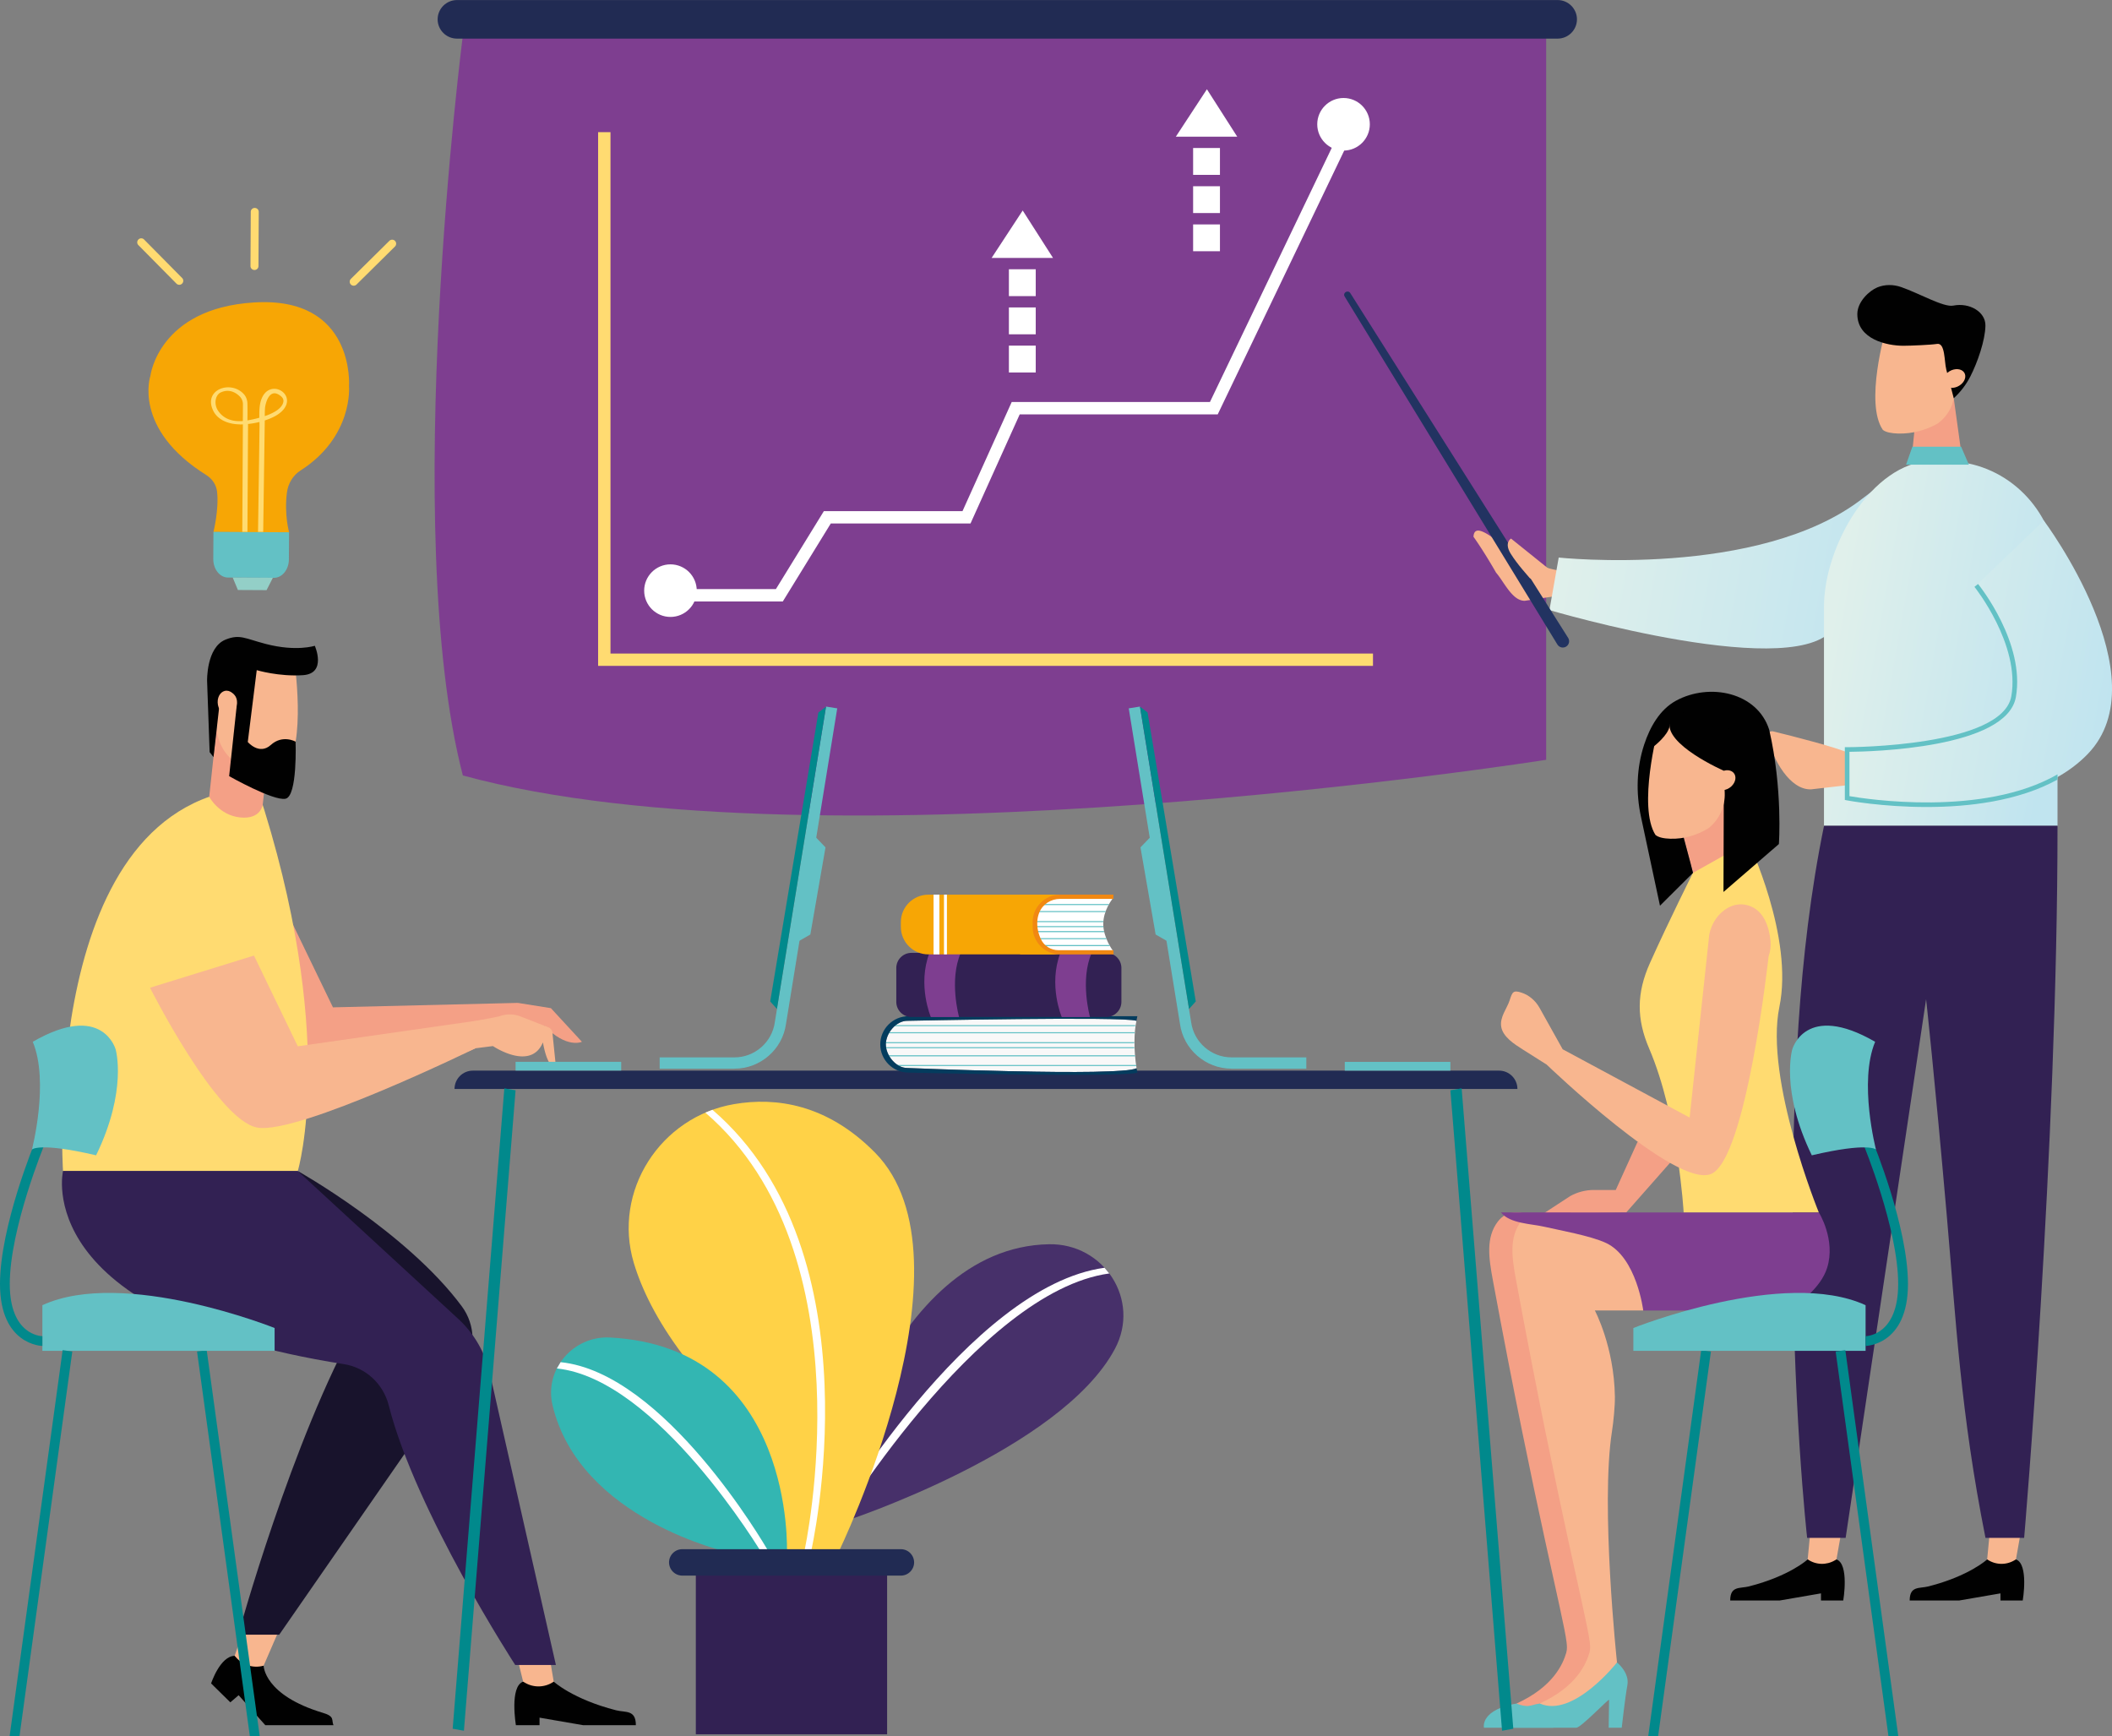 <svg xmlns="http://www.w3.org/2000/svg" xmlns:xlink="http://www.w3.org/1999/xlink" id="Capa_2" data-name="Capa 2" viewBox="0 0 388.78 319.61"><rect x="0" y="0" width="388.78" height="319.61" fill="#808080" stroke="none"/><defs><linearGradient id="_&#xC1;&#xE5;&#xE7;&#xFB;&#xEC;&#xFF;&#xED;&#xED;&#xFB;&#xE9;_&#xE3;&#xF0;&#xE0;&#xE4;&#xE8;&#xE5;&#xED;&#xF2;_8" data-name="&#xC1;&#xE5;&#xE7;&#xFB;&#xEC;&#xFF;&#xED;&#xED;&#xFB;&#xE9; &#xE3;&#xF0;&#xE0;&#xE4;&#xE8;&#xE5;&#xED;&#xF2; 8" x1="284.22" y1="92.99" x2="345.28" y2="92.99" gradientTransform="rotate(10 272.95 116.98)" gradientUnits="userSpaceOnUse"><stop offset="0" stop-color="#e0f0eb"></stop><stop offset="1" stop-color="#c0e4ef"></stop></linearGradient><linearGradient id="_&#xC1;&#xE5;&#xE7;&#xFB;&#xEC;&#xFF;&#xED;&#xED;&#xFB;&#xE9;_&#xE3;&#xF0;&#xE0;&#xE4;&#xE8;&#xE5;&#xED;&#xF2;_8-2" data-name="&#xC1;&#xE5;&#xE7;&#xFB;&#xEC;&#xFF;&#xED;&#xED;&#xFB;&#xE9; &#xE3;&#xF0;&#xE0;&#xE4;&#xE8;&#xE5;&#xED;&#xF2; 8" x1="335.77" y1="118.4" x2="378.75" y2="118.4" xlink:href="#_&#xC1;&#xE5;&#xE7;&#xFB;&#xEC;&#xFF;&#xED;&#xED;&#xFB;&#xE9;_&#xE3;&#xF0;&#xE0;&#xE4;&#xE8;&#xE5;&#xED;&#xF2;_8"></linearGradient><linearGradient id="_&#xC1;&#xE5;&#xE7;&#xFB;&#xEC;&#xFF;&#xED;&#xED;&#xFB;&#xE9;_&#xE3;&#xF0;&#xE0;&#xE4;&#xE8;&#xE5;&#xED;&#xF2;_8-3" data-name="&#xC1;&#xE5;&#xE7;&#xFB;&#xEC;&#xFF;&#xED;&#xED;&#xFB;&#xE9; &#xE3;&#xF0;&#xE0;&#xE4;&#xE8;&#xE5;&#xED;&#xF2; 8" x1="340.02" y1="122" x2="388.78" y2="122" xlink:href="#_&#xC1;&#xE5;&#xE7;&#xFB;&#xEC;&#xFF;&#xED;&#xED;&#xFB;&#xE9;_&#xE3;&#xF0;&#xE0;&#xE4;&#xE8;&#xE5;&#xED;&#xF2;_8"></linearGradient><clipPath id="clippath"><path class="cls-17" d="M204.82 174.95s-1.73-2.33-1.73-4.85 1.64-4.55 1.64-4.55v-.18h-22.87c-2.78 0-5.05 2.03-5.05 4.51v.8c0 2.48 2.27 4.51 5.05 4.51h22.87l.1-.06v-.18Z"></path></clipPath><style>.cls-1{fill:#63c1c5}.cls-1,.cls-12,.cls-13,.cls-14,.cls-17,.cls-2,.cls-20,.cls-23,.cls-3,.cls-8,.cls-9{stroke-width:0}.cls-2{fill:#f7a605}.cls-3{fill:#01898c}.cls-8{fill:#7e3e90}.cls-9{fill:#f8b68f}.cls-12{fill:#010101}.cls-13{fill:#212b53}.cls-14{fill:#ffdb71}.cls-17{fill:#fff}.cls-20{fill:#322153}.cls-23{fill:#f4a086}</style></defs><g id="_&#xD1;&#xEB;&#xEE;&#xE9;_1" data-name="&#xD1;&#xEB;&#xEE;&#xE9; 1"><path class="cls-8" d="M284.62 139.87s-133.06 21.02-199.42 2.88c-11.7-45.16 0-136.21 0-136.21h199.42v133.33Z"></path><path class="cls-13" d="M286.73 7.11H84.11c-1.95 0-3.55-1.6-3.55-3.55 0-1.95 1.6-3.55 3.55-3.55h202.63c1.95 0 3.55 1.6 3.55 3.55 0 1.95-1.6 3.55-3.55 3.55Z"></path><path class="cls-17" d="M128.26 108.73c0 2.67-2.17 4.84-4.84 4.84s-4.84-2.17-4.84-4.84 2.17-4.84 4.84-4.84 4.84 2.17 4.84 4.84ZM252.16 22.88c0 2.67-2.17 4.84-4.84 4.84s-4.84-2.17-4.84-4.84 2.17-4.84 4.84-4.84 4.84 2.17 4.84 4.84Z"></path><path class="cls-17" d="M144.1 110.72h-18.57v-2.28h17.3l8.83-14.35h25.52L186.24 74h36.49l25.09-52.35 2.06.99-25.72 53.64h-36.45l-9.06 20.09h-25.72l-8.83 14.35z"></path><path class="cls-14" d="M252.74 122.58H110.1V24.33h2.28v95.98h140.36v2.27z"></path><path class="cls-17" d="M185.72 63.63h4.94v4.94h-4.94zM185.72 56.6h4.94v4.94h-4.94zM185.72 49.57h4.94v4.94h-4.94zM182.54 47.48h11.3l-5.58-8.73-5.72 8.73zM219.63 41.31h4.94v4.94h-4.94zM219.63 34.28h4.94v4.94h-4.94zM219.63 27.25h4.94v4.94h-4.94zM216.45 25.16h11.3l-5.58-8.73-5.72 8.73z"></path><path class="cls-12" d="M332.76 287.07s-3.3 3.06-10.82 4.97c-1.66.42-3.44-.14-3.44 2.59h9.12l7.59-1.31v1.31h4.1s1.14-6.7-1.25-7.56h-5.3Z"></path><path class="cls-9" d="m333.22 282.25-.46 4.81c1.5 1.04 3.46 1.1 5.02.17l.28-.17.85-4.81h-5.69Z"></path><path class="cls-12" d="M365.8 287.07s-3.3 3.06-10.82 4.97c-1.66.42-3.44-.14-3.44 2.59h9.12l7.59-1.31v1.31h4.1s1.14-6.7-1.25-7.56h-5.3Z"></path><path class="cls-9" d="m366.26 282.25-.46 4.81c1.5 1.04 3.46 1.1 5.02.17l.28-.17.85-4.81h-5.69ZM283.86 104.2c-.51.14-.29-.53-3.7-1.73-3.06-1.08-8.7-7.31-8.92-3.66 2.07 2.91 4.16 6.61 4.16 6.61 1.43 1.62 2.99 5.24 5.3 5.18l7.12-1.08s1.98-3.08 2.09-3.21l-1.01-1.12a15.37 15.37 0 0 1-5.05-.99Z"></path><path class="cls-23" d="m352.53 78.09-.95 9.43 10.09.4-2.02-14.61-7.12 4.78z"></path><path class="cls-9" d="M349.43 79.81c-1.17-.03-2.26-.21-2.83-.67-3.38-4.92.47-18.19.47-18.19l5.41-2.28 6.87 4.29.39 8.89c.1 2.37-1.03 4.65-3.07 6.13-2.18 1.22-4.69 1.9-7.24 1.83Z"></path><path class="cls-12" d="M358.27 68c-.38-1.49-.18-4.94-1.7-4.69-1.11.18-4.91.34-6.19.34-3.05 0-8.48-1.19-8.48-5.83 0-2.32 2.25-4.32 3.67-4.91 1.4-.58 2.98-.56 4.41-.06 3.36 1.17 7.81 3.76 9.58 3.41 2.99-.6 5.97 1.15 5.92 3.69-.04 2.71-1.46 6.79-2.79 9.38-.77 1.5-1.8 2.84-3.04 3.98l-1.38-5.3Z"></path><path class="cls-9" d="M361.36 68.34c-.68-.6-1.95-.49-2.84.25-.89.74-1.06 1.83-.38 2.43.68.6 1.95.49 2.84-.25.89-.74 1.06-1.83.38-2.43Z"></path><path d="M342.87 91.76c-19.03 14.8-55.94 10.88-55.94 10.88l-1.71 9.67s46.83 13.84 52.67 2.77c5.84-11.07 24.01-38.12 4.98-23.32Z" style="fill:url(#_&#xC1;&#xE5;&#xE7;&#xFB;&#xEC;&#xFF;&#xED;&#xED;&#xFB;&#xE9;_&#xE3;&#xF0;&#xE0;&#xE4;&#xE8;&#xE5;&#xED;&#xF2;_8);stroke-width:0"></path><path d="M356.62 84.78c-.35 0-.69 0-1.02.02-11.14.41-19.84 15.78-19.84 26.92v40.3h42.99v-46.13c0-10.25-7.34-19.21-17.47-20.77-1.44-.22-2.99-.35-4.65-.35Z" style="fill:url(#_&#xC1;&#xE5;&#xE7;&#xFB;&#xEC;&#xFF;&#xED;&#xED;&#xFB;&#xE9;_&#xE3;&#xF0;&#xE0;&#xE4;&#xE8;&#xE5;&#xED;&#xF2;_8-2);stroke-width:0"></path><path class="cls-9" d="m342.91 144.22-9.51 1.09c-3.89.15-7.01-5.39-8.05-9.62-.16-.64.43-1.21 1.07-1.05 3.34.82 11.94 2.98 14.21 4.12l2.29 5.46Z"></path><path d="M376.23 95.83s21.68 28.95 8.06 43c-13.62 14.04-44.26 8.09-44.26 8.09v-8.94s28.94.07 30.64-9.75c1.7-9.82-6.88-20.46-6.88-20.46" style="fill:url(#_&#xC1;&#xE5;&#xE7;&#xFB;&#xEC;&#xFF;&#xED;&#xED;&#xFB;&#xE9;_&#xE3;&#xF0;&#xE0;&#xE4;&#xE8;&#xE5;&#xED;&#xF2;_8-3);stroke-width:0"></path><path class="cls-1" d="M378.75 142.55c-13.72 7.9-35.32 4.53-38.3 4.01v-8.16c3.76-.03 28.99-.59 30.64-10.1 1.72-9.9-6.61-20.36-6.97-20.8l-.66.53c.08.1 8.44 10.6 6.79 20.12-1.61 9.31-29.65 9.4-30.22 9.4h-.43v9.71l.34.07c.14.03 6.52 1.23 14.72 1.23 7.64 0 16.85-1.05 24.09-5.05v-.96Z"></path><path class="cls-20" d="M335.77 152.02c-4.91 23.84-5.67 49.5-5.78 71.04-.18 34.69 2.67 60.04 2.67 60.04h7.09l14.81-99.16s1.62 14.75 3.8 39.75c1.72 19.62 2.52 36.21 7.13 59.41h7.12s6.14-71.6 6.14-131.08h-42.99Z"></path><path class="cls-1" d="M352.03 82.24h8.98l1.42 3.3h-11.56l1.16-3.3z"></path><path d="m247.48 54.51 39.21 64.14c.34.55 1.06.72 1.61.38.54-.34.71-1.05.37-1.6l-40.1-63.47c-.39-.63-1.37-.15-1.09.55Z" style="fill:#223361;stroke-width:0"></path><path class="cls-9" d="m285.14 104.76-6.99-5.62s-1.32.76-.05 2.8c1.28 2.05 3.22 4.11 3.5 4.48 1.19.58 2.36 1.2 3.54 1.8v-3.46Z"></path><path class="cls-23" d="m309.94 154.21 2.58 9.78 7.62-4.89-2.65-13.16-7.55 8.27z"></path><path class="cls-14" d="M311.64 160.68s-4.38 8.72-7.92 16.61c-2.48 5.55-2.48 10.29-.13 15.76 5.35 12.47 6.34 30.17 6.34 30.17h24.89s-10.03-24.54-7.27-37.85c2.68-12.89-5.72-30.4-5.72-30.4l-10.19 5.72Z"></path><path class="cls-12" d="M308.52 133.55c5.88.8 8.81 8.34 8.81 8.34l-.07 22.31 10.2-8.82s.74-10.07-1.78-21.03c-2.18-6.91-10.98-8.72-17.16-5.36-3 1.64-4.79 4.85-5.85 8.05-1.42 4.29-1.55 8.9-.6 13.32l3.5 16.37 6.08-6.05s-.61-2.45-1.71-6.47c-2.24-8.22-5.36-21.2-1.41-20.67Z"></path><path class="cls-9" d="M319.06 142.2c-.66-.64-1.89-.52-2.76.27-.86.79-1.03 1.94-.37 2.58.66.64 1.89.52 2.76-.27.86-.79 1.03-1.94.37-2.58Z"></path><path class="cls-9" d="M307.48 154.4c-1.14-.03-2.19-.22-2.75-.71-3.28-5.23.46-19.34.46-19.34l5.25-2.42 6.67 4.56.38 9.45c.1 2.52-1 4.94-2.98 6.52-2.11 1.3-4.55 2.02-7.03 1.94Z"></path><path class="cls-23" d="m301.46 210.17-4.03 8.89h-4.04c-1.52 0-3.02.39-4.35 1.13l-5.07 3.31 15.39-.3 9.91-11.24-7.8-1.78Z"></path><path class="cls-12" d="M307.41 132.78c-1.26 4.22 9.92 9.11 9.92 9.11l2.81-5.26-5.13-6.29-6.48 1.04s-.9.7-1.11 1.41Z"></path><path class="cls-1" d="M291.87 316.57c.58-.75 1.26-1.42 2.02-1.99.6-1.56 1.2-3.29 1.4-4.36.43-2.34-1.91-4.18-1.91-4.18s-6.11 6.34-13.58 7.45c-7.47 1.11-6.63 4.56-6.63 4.56h12.72c.87 0 6.02-5.45 6.03-5.12l-.05 3.63Z"></path><path class="cls-23" d="M301.25 240.66h-11.8s3.4 7.23 3.55 16.42c.03 1.77-.26 4.64-.53 6.39-2.16 13.74.92 42.58.92 42.58s-8.09 10.31-14.22 7.55c6.8-3.1 8.56-7.34 9.15-9.36.19-.67.13-1.35.04-2.04-.54-4.51-5.69-24.09-13.56-66.57-.74-4-1.33-7.84.95-10.79 6.19-8 25.49 15.82 25.49 15.82Z"></path><path class="cls-12" d="M307.34 133.66c-.23 1.66-2.83 3.68-2.83 3.68l-.24-1.99.59-1.4 1.33-.74s1.38-1.22 1.15.44Z"></path><path class="cls-9" d="M314.67 171.9c.38-1.66 1.25-3.2 2.6-4.24 1.17-.92 2.78-1.57 4.72-.92 2.89.96 3.7 4.28 3.92 6.37.11 1.01-.02 2.03-.35 2.99 0 0-4.07 37.19-10.55 40-6.48 2.81-30.3-20.12-30.3-20.12l-4.44-2.81c-1.56-.98-3.6-2.31-3.92-4.13-.32-1.8 1.09-3.43 1.55-4.9.49-1.55.67-1.91 2.2-1.4 1.41.47 2.57 1.49 3.3 2.79l4.26 7.63 23.37 12.57 3.63-33.84Z"></path><path class="cls-1" d="M297.66 306.04s2.34 1.84 1.91 4.18c-.43 2.34-1.04 7.83-1.04 7.83h-2.4l.07-5.12c0-.33-5.16 5.12-6.03 5.12h-12.72s-.85-3.45 6.63-4.56c7.47-1.11 13.58-7.45 13.58-7.45Z"></path><path class="cls-9" d="M302.49 241.24h-8.91s3.55 6.64 3.69 15.83c.03 1.77-.26 4.64-.53 6.39-2.16 13.74.92 42.58.92 42.58s-8.09 10.31-14.22 7.55c6.8-3.1 8.56-7.34 9.15-9.36.19-.67.13-1.35.04-2.04-.54-4.51-5.69-24.09-13.56-66.57-.74-4-1.33-7.84.95-10.79 3.46-4.47 18.06 3.1 25.6 6.53 5.6 2.55-3.14 9.87-3.14 9.87Z"></path><path class="cls-8" d="M334.83 223.22s3.14 5 1.51 10.18c-.58 1.84-1.86 3.48-3.27 4.83-2.67 2.55-6.27 3.02-9.97 3.02h-20.61s-1.19-9.76-6.84-12.43c-2.87-1.35-8.83-2.39-11.18-2.95-2.58-.61-6.54-.59-8.17-2.68l58.53.03Z"></path><path class="cls-1" d="m149.35 153.27 2.61 2.72-2.79 16.04-2.65 1.52 2.83-20.28z"></path><path class="cls-23" d="M34.08 174.65s12.26 24.36 19.73 25.75c7.48 1.39 41.51-10.92 41.51-10.92v-4.86l-34.03.82-8.07-16.7-19.14 5.92Z"></path><path class="cls-14" d="M47.34 144.98c-40.31 2.04-35.74 70.59-35.74 70.59h43.22s7.54-25.05-7.48-70.59Z"></path><path class="cls-12" d="M48.53 306.63s.02 5.43 10.93 8.69c2.24.67 1.51 1.33 1.93 2.27H48.84l-4.91-5.52-1.53 1.31-3.54-3.48s1.65-5.04 4.35-5.08c2.23.76 5.33 1.81 5.33 1.81Z"></path><path class="cls-9" d="m51.41 299.98-2.88 6.65c-1.86.53-3.85-.08-5.1-1.55l-.23-.27 1.65-4.84h6.56Z"></path><path class="cls-23" d="m39.88 133.99-1.37 12.69s1.8 3.39 5.68 3.8 4.18-2.38 4.18-2.38l.89-8.27-5.57-2.11-3.81-3.74Z"></path><path class="cls-9" d="M49.49 142.34c1.2.09 2.32.02 2.96-.44 4.03-5.11 1.71-20.32 1.71-20.32l-12.73.89-1.47 9.86c-.39 2.63.49 5.3 2.38 7.17 2.07 1.6 4.54 2.63 7.15 2.83Z"></path><path class="cls-12" d="M47.27 123.37s4.06 1.22 8.51.92c4.44-.3 2.17-5.41 2.17-5.41s-3.39 1.13-9.03-.34c-3.81-.99-4.77-1.85-7.39-.8-3.57 1.43-3.41 7.62-3.41 7.62l.47 13.1.71.91s.98-8.49 1.26-11.1c.86-1.11 1.65-1.02 2.22-.66.62.39.92 1.15.84 1.88l-1.44 13.39s8.13 4.6 10.37 4.16c2.24-.43 1.86-10.51 1.86-10.51s-2.39-1.36-4.56.61c-2.15 1.94-4.24-.55-4.24-.55l1.65-13.22Z"></path><path class="cls-9" d="M41.74 127.15c.97.02 1.79 1.04 1.83 2.27.05 1.23-.7 2.21-1.67 2.18-.97-.02-1.79-1.04-1.83-2.27-.05-1.23.7-2.21 1.67-2.18Z"></path><path d="M54.82 215.57s20.1 11.28 30.19 24.91c2.56 3.46 2.65 8.15.2 11.68-14.56 20.99-33.81 48.77-33.81 48.77h-7.55s9.97-36.19 22.04-57.53c1.16-7.89-11.06-27.84-11.06-27.84Z" style="fill:#18132c;stroke-width:0"></path><path class="cls-23" d="m95.32 184.62 6.09.97 5.71 6.19s-2.78 1.35-6.96-2.97c-8.24-.58-6-2.06-6-2.06l1.17-2.12Z"></path><path class="cls-9" d="M27.61 181.82s12.26 24.36 19.73 25.75c7.48 1.39 40.17-14.59 40.17-14.59l1.34-5.24-34.03 4.87-8.07-16.7-19.14 5.92Z"></path><path class="cls-12" d="M101.92 309.56s3.5 3.24 11.48 5.28c1.76.45 3.65-.15 3.65 2.75h-9.68l-8.05-1.39v1.39h-4.35s-1.21-7.11 1.33-8.02h5.63Z"></path><path class="cls-9" d="m101.07 304.46.86 5.11a4.926 4.926 0 0 1-5.33.18l-.3-.18-1.26-5.11h6.03ZM101.72 190.39c.04-.56-.29-1.09-.81-1.29l-5.09-1.98c-1.26-.49-2.66-.5-3.92-.02l-5.04.99-.54.9-.36 4.64c.98-.4 1.55-.65 1.55-.65l3.23-.41s6.95 4.7 9.2-.68c.94 5.2 2.4 4.56 2.4 4.56l-.62-6.06Z"></path><path class="cls-20" d="M11.6 215.57s-6.29 26.46 51.7 35.55c4.03.63 7.26 3.63 8.26 7.59 4.98 19.65 23.28 47.79 23.28 47.79h7.49l-12.16-53.68c-.87-3.84-2.89-7.33-5.79-10.01L54.8 215.56H11.6Z"></path><path class="cls-3" d="m47.81 319.61-9.76-71.06-1.78.24 9.72 70.82h1.82z"></path><path class="cls-1" d="M50.55 248.67H7.8v-8.4c14.99-6.9 42.75 4.2 42.75 4.2v4.2Z"></path><path class="cls-3" d="M7.8 247.77v-1.8c-.24 0-6-.19-6-9.6 0-10.2 6.37-25.65 6.44-25.8l-1.66-.69c-.27.65-6.58 15.94-6.58 26.49 0 11.26 7.72 11.4 7.8 11.4Z"></path><path class="cls-1" d="M17.69 212.68c-10.5-2.46-11.81-1.07-11.81-1.07s3.23-12.42.15-19.83c12.87-7.43 15.26 1.41 15.26 1.41s2.22 7.51-3.6 19.49Z"></path><path class="cls-3" d="m3.59 319.61 9.72-70.82-1.78-.24-9.76 71.06h1.82z"></path><path class="cls-13" d="M279.33 200.47H83.67c0-1.87 1.51-3.38 3.38-3.38h188.9c1.87 0 3.38 1.51 3.38 3.38Z"></path><path class="cls-3" d="m85.4 318.61-2.07-.37 9.51-117.89 2.07.36-9.51 117.9zM276.5 318.61l2.07-.37-9.51-117.89-2.07.36 9.51 117.9z"></path><path class="cls-1" d="M94.91 195.47h19.44v1.61H94.91zM135.21 196.74h-13.78v-2.09h13.78c3.72 0 6.91-2.78 7.42-6.47l9.43-58.11 2.06.33-9.43 58.08c-.64 4.69-4.72 8.25-9.48 8.25Z"></path><path class="cls-3" d="m152.06 130.08-1.41 1.08-8.87 53.19 1.24 1.39 9.04-55.66z"></path><path class="cls-1" d="m212.56 153.27-2.62 2.72 2.79 16.04 2.65 1.52-2.82-20.28z"></path><path class="cls-1" transform="rotate(180 257.27 196.28)" d="M247.55 195.47h19.44v1.61h-19.44z"></path><path class="cls-1" d="M226.69 196.74h13.78v-2.09h-13.78c-3.72 0-6.91-2.78-7.42-6.47l-9.43-58.11-2.06.33 9.43 58.08c.64 4.69 4.72 8.25 9.48 8.25Z"></path><path class="cls-3" d="m209.85 130.08 1.4 1.08 8.87 53.19-1.24 1.39-9.03-55.66zM303.41 319.61l9.75-71.06 1.79.24-9.72 70.82h-1.82z"></path><path class="cls-1" d="M300.67 248.67h42.75v-8.4c-14.99-6.9-42.75 4.2-42.75 4.2v4.2Z"></path><path class="cls-3" d="M343.42 247.77v-1.8c.24 0 6-.19 6-9.6 0-10.2-6.37-25.65-6.44-25.8l1.66-.69c.27.65 6.58 15.94 6.58 26.49 0 11.26-7.72 11.4-7.8 11.4Z"></path><path class="cls-1" d="M333.52 212.68c10.5-2.46 11.81-1.07 11.81-1.07s-3.23-12.42-.15-19.83c-12.87-7.43-15.26 1.41-15.26 1.41s-2.22 7.51 3.6 19.49Z"></path><path class="cls-3" d="m347.63 319.61-9.72-70.82 1.78-.24 9.75 71.06h-1.81z"></path><path d="M209.2 187.92c-2.29-.85-42.21 0-42.21 0-2.05 0-3.93 2.29-3.93 4.34s1.88 4.34 3.93 4.34c0 0 39.03 1.64 42.23.05-.55-3.48-.47-6.64-.02-8.73Z" style="fill:#f8f8f8;stroke-width:0"></path><path class="cls-1" d="M163.94 188.71h45.03v.2h-45.03zM208.9 190.01h-45.71v.2h45.66c.01-.07.03-.14.05-.2ZM162.62 191.85h46.18v.2h-46.18zM162.62 192.77h46.18v.2h-46.18zM208.93 194.26h-45.87v.2h45.9l-.03-.2ZM209.15 196.05h-44.89c.05.07.09.13.13.2h44.8c-.02-.07-.03-.14-.04-.2Z"></path><path d="M167 196.6c-2.05 0-3.93-2.29-3.93-4.34s1.88-4.34 3.93-4.34c0 0 39.76-.85 42.19 0 .1-.53.18-.85.18-.85h-42.14c-2.86 0-5.19 2.34-5.19 5.19 0 2.86 2.34 5.19 5.19 5.19 0 0 40.09.92 42.14 0 0-.08-.07-.37-.15-.8-3.24 1.59-42.22-.05-42.22-.05Z" style="fill:#043c5e;stroke-width:0"></path><path class="cls-20" d="M167.78 175.41h35.86c1.54 0 2.79 1.25 2.79 2.79v6.23c0 1.54-1.25 2.79-2.79 2.79h-35.86c-1.54 0-2.79-1.25-2.79-2.79v-6.23c0-1.54 1.25-2.79 2.79-2.79Z"></path><path class="cls-8" d="M171.1 175.41c-2.27 5.91.25 11.82.25 11.82h5.2s-1.9-6.75.31-11.82h-5.76ZM195.2 175.41c-2.27 5.91.25 11.82.25 11.82h5.2s-1.9-6.75.31-11.82h-5.76Z"></path><path d="M204.82 174.95s-1.73-2.33-1.73-4.85 1.64-4.55 1.64-4.55v-.18h-22.87c-2.78 0-5.05 2.03-5.05 4.51v.8c0 2.48 2.27 4.51 5.05 4.51h22.87l.1-.06v-.18Z" style="fill:#fff"></path><g style="clip-path:url(#clippath)"><path class="cls-1" d="M183.11 166.42h45.03v.2h-45.03zM228.07 167.71h-45.71v.2h45.66c.01-.07.03-.14.05-.2ZM181.79 169.56h46.18v.2h-46.18zM181.79 170.48h46.18v.2h-46.18zM183.36 171.4h45.03v.2h-45.03zM228.32 172.7h-45.71v.2h45.66c.01-.07.03-.14.05-.2ZM182.04 173.97h46.18v.2h-46.18zM182.04 175.46h46.18v.2h-46.18z"></path></g><path d="M195.11 165.47h9.85v-.78h-17.19v.78h2.82c-.3 2.39-.98 4.94-1.75 7.18-.04.26-.08.52-.11.79-.02.16-.03.32-.03.48.39.3.73.64 1.03 1h-1.95v.78h17.19v-.78h-10.13c-1.36 0-2.62-.76-3.21-2-.48-.99-.73-2.1-.69-3.17.02-.62.15-1.2.36-1.73.61-1.56 2.16-2.55 3.83-2.55Z" style="fill:#f18812;stroke-width:0"></path><path class="cls-2" d="M190.09 170.64v-.89c0-2.78 2.27-5.05 5.05-5.05h-24.26c-2.78 0-5.05 2.27-5.05 5.05v.89c0 2.78 2.27 5.05 5.05 5.05h24.26c-2.78 0-5.05-2.27-5.05-5.05Z"></path><path class="cls-17" d="M171.85 164.69h1.08v11h-1.08zM173.77 164.69h.54v11h-.54z"></path><path d="M155.9 279.91s39.43-12.99 49.34-31.61c4.77-8.97-2-19.45-12.16-19.25-29.71.58-40.65 47.76-40.65 47.76l3.47 3.1Z" style="fill:#47306a;stroke-width:0"></path><path class="cls-17" d="m152.95 282.52-1.05-.62c1.09-1.84 26.52-45.14 51.43-48.52l.87 1.05c-24.33 3.31-50.99 47.64-51.25 48.09Z"></path><path d="M125.62 249.32c-4.73-6.32-7.47-11.93-8.94-16.8-3.97-13.22 4.88-26.96 18.49-29.27 7.63-1.3 17.05-.04 25.91 8.94 19.47 19.74-6.76 73.62-6.76 73.62h-9.46s-.36-11.24-19.24-36.48Z" style="fill:#ffd247;stroke-width:0"></path><path d="M134.31 285.81s-27.6-6.01-32.6-27.13c-1.56-6.57 3.81-12.8 10.55-12.46 34.17 1.74 32.6 39.58 32.6 39.58h-10.54Z" style="fill:#33b6b2;stroke-width:0"></path><path class="cls-17" d="m149.23 285.94-1.18-.28c.13-.54 12-54.84-18.21-80.84l1.31-.52c30.77 26.49 18.22 81.09 18.09 81.64ZM140.35 286.11c-.19-.32-19.35-32.29-37.84-34.19l.69-1.16c19.1 1.96 37.42 33.41 38.21 34.74l-1.05.61Z"></path><path class="cls-20" d="M128.09 285.81h35.21v33.45h-35.21z"></path><path class="cls-13" d="M165.84 290.05h-40.25a2.44 2.44 0 0 1-2.43-2.43c0-1.34 1.09-2.43 2.43-2.43h40.25c1.34 0 2.43 1.1 2.43 2.43 0 1.34-1.1 2.43-2.43 2.43Z"></path><path class="cls-2" d="m53.23 98.02-13.94-.08s1.06-4.24.66-7.49c-.15-1.23-.9-2.32-1.95-2.98-13.66-8.54-10.31-18.3-10.31-18.3s1.49-12.39 19.05-13.49c18.72-1.18 17.51 15.45 17.51 15.45s.8 9.26-8.94 15.49c-1.39.89-2.28 2.4-2.49 4.04-.53 4.12.41 7.36.41 7.36Z"></path><path class="cls-1" d="m39.29 97.91-.03 4.99c-.01 1.87 1.2 3.41 2.7 3.42l8.49.05c1.49 0 2.72-1.52 2.73-3.39l.03-4.99-13.92-.08Z"></path><path style="fill:#93cfc7;stroke-width:0" d="m42.84 106.32.95 2.29 5.28.03 1.16-2.28-7.39-.04z"></path><path class="cls-14" d="M44.14 78.14c.18 0 .38-.01.57-.02L44.6 97.9h.95l.11-19.85c.68-.07 1.39-.19 2.1-.37.01.37.02.74.01 1.08l-.09 6.54-.18 12.61h.95c.1-6.83.19-13.67.29-20.51 1.21-.39 2.32-.92 3.09-1.64 3.25-3.08-2.29-6.45-3.76-2.13-.33.97-.35 2.14-.33 3.27-.62.18-1.45.37-2.19.49 0 0 .03-1.83 0-3 0-.66-.21-1.33-.65-1.82-2.45-2.72-7.67-.79-5.58 3.17.9 1.7 2.99 2.37 4.8 2.38Zm4.64-2.94c-.01-.48.7-4.28 3.05-2.16.24.22.39.56.34.88-.18 1.34-2.09 2.24-3.43 2.68 0-.47 0-.94.04-1.4Zm-8.24-2.91c1.58-.79 2.86-.04 3.57.67.4.4.62.94.61 1.51l-.02 3.04c-1.77.14-3.49-.31-4.56-1.91-.73-1.09-.61-2.69.39-3.31ZM64.59 52.38a.74.74 0 0 1 0-1.04l7.08-7a.74.74 0 0 1 1.04 0c.29.29.28.76 0 1.04l-7.08 7a.74.74 0 0 1-1.04 0ZM33.52 52.21a.73.73 0 0 0 0-1.04l-7-7.08a.73.73 0 0 0-1.04 0 .73.73 0 0 0 0 1.04l7 7.08c.29.29.75.29 1.04 0ZM46.84 49.7c-.41 0-.74-.33-.73-.74l.05-9.95c0-.41.33-.74.74-.73.41 0 .74.33.73.74l-.05 9.95c0 .41-.33.74-.74.73Z"></path></g></svg>